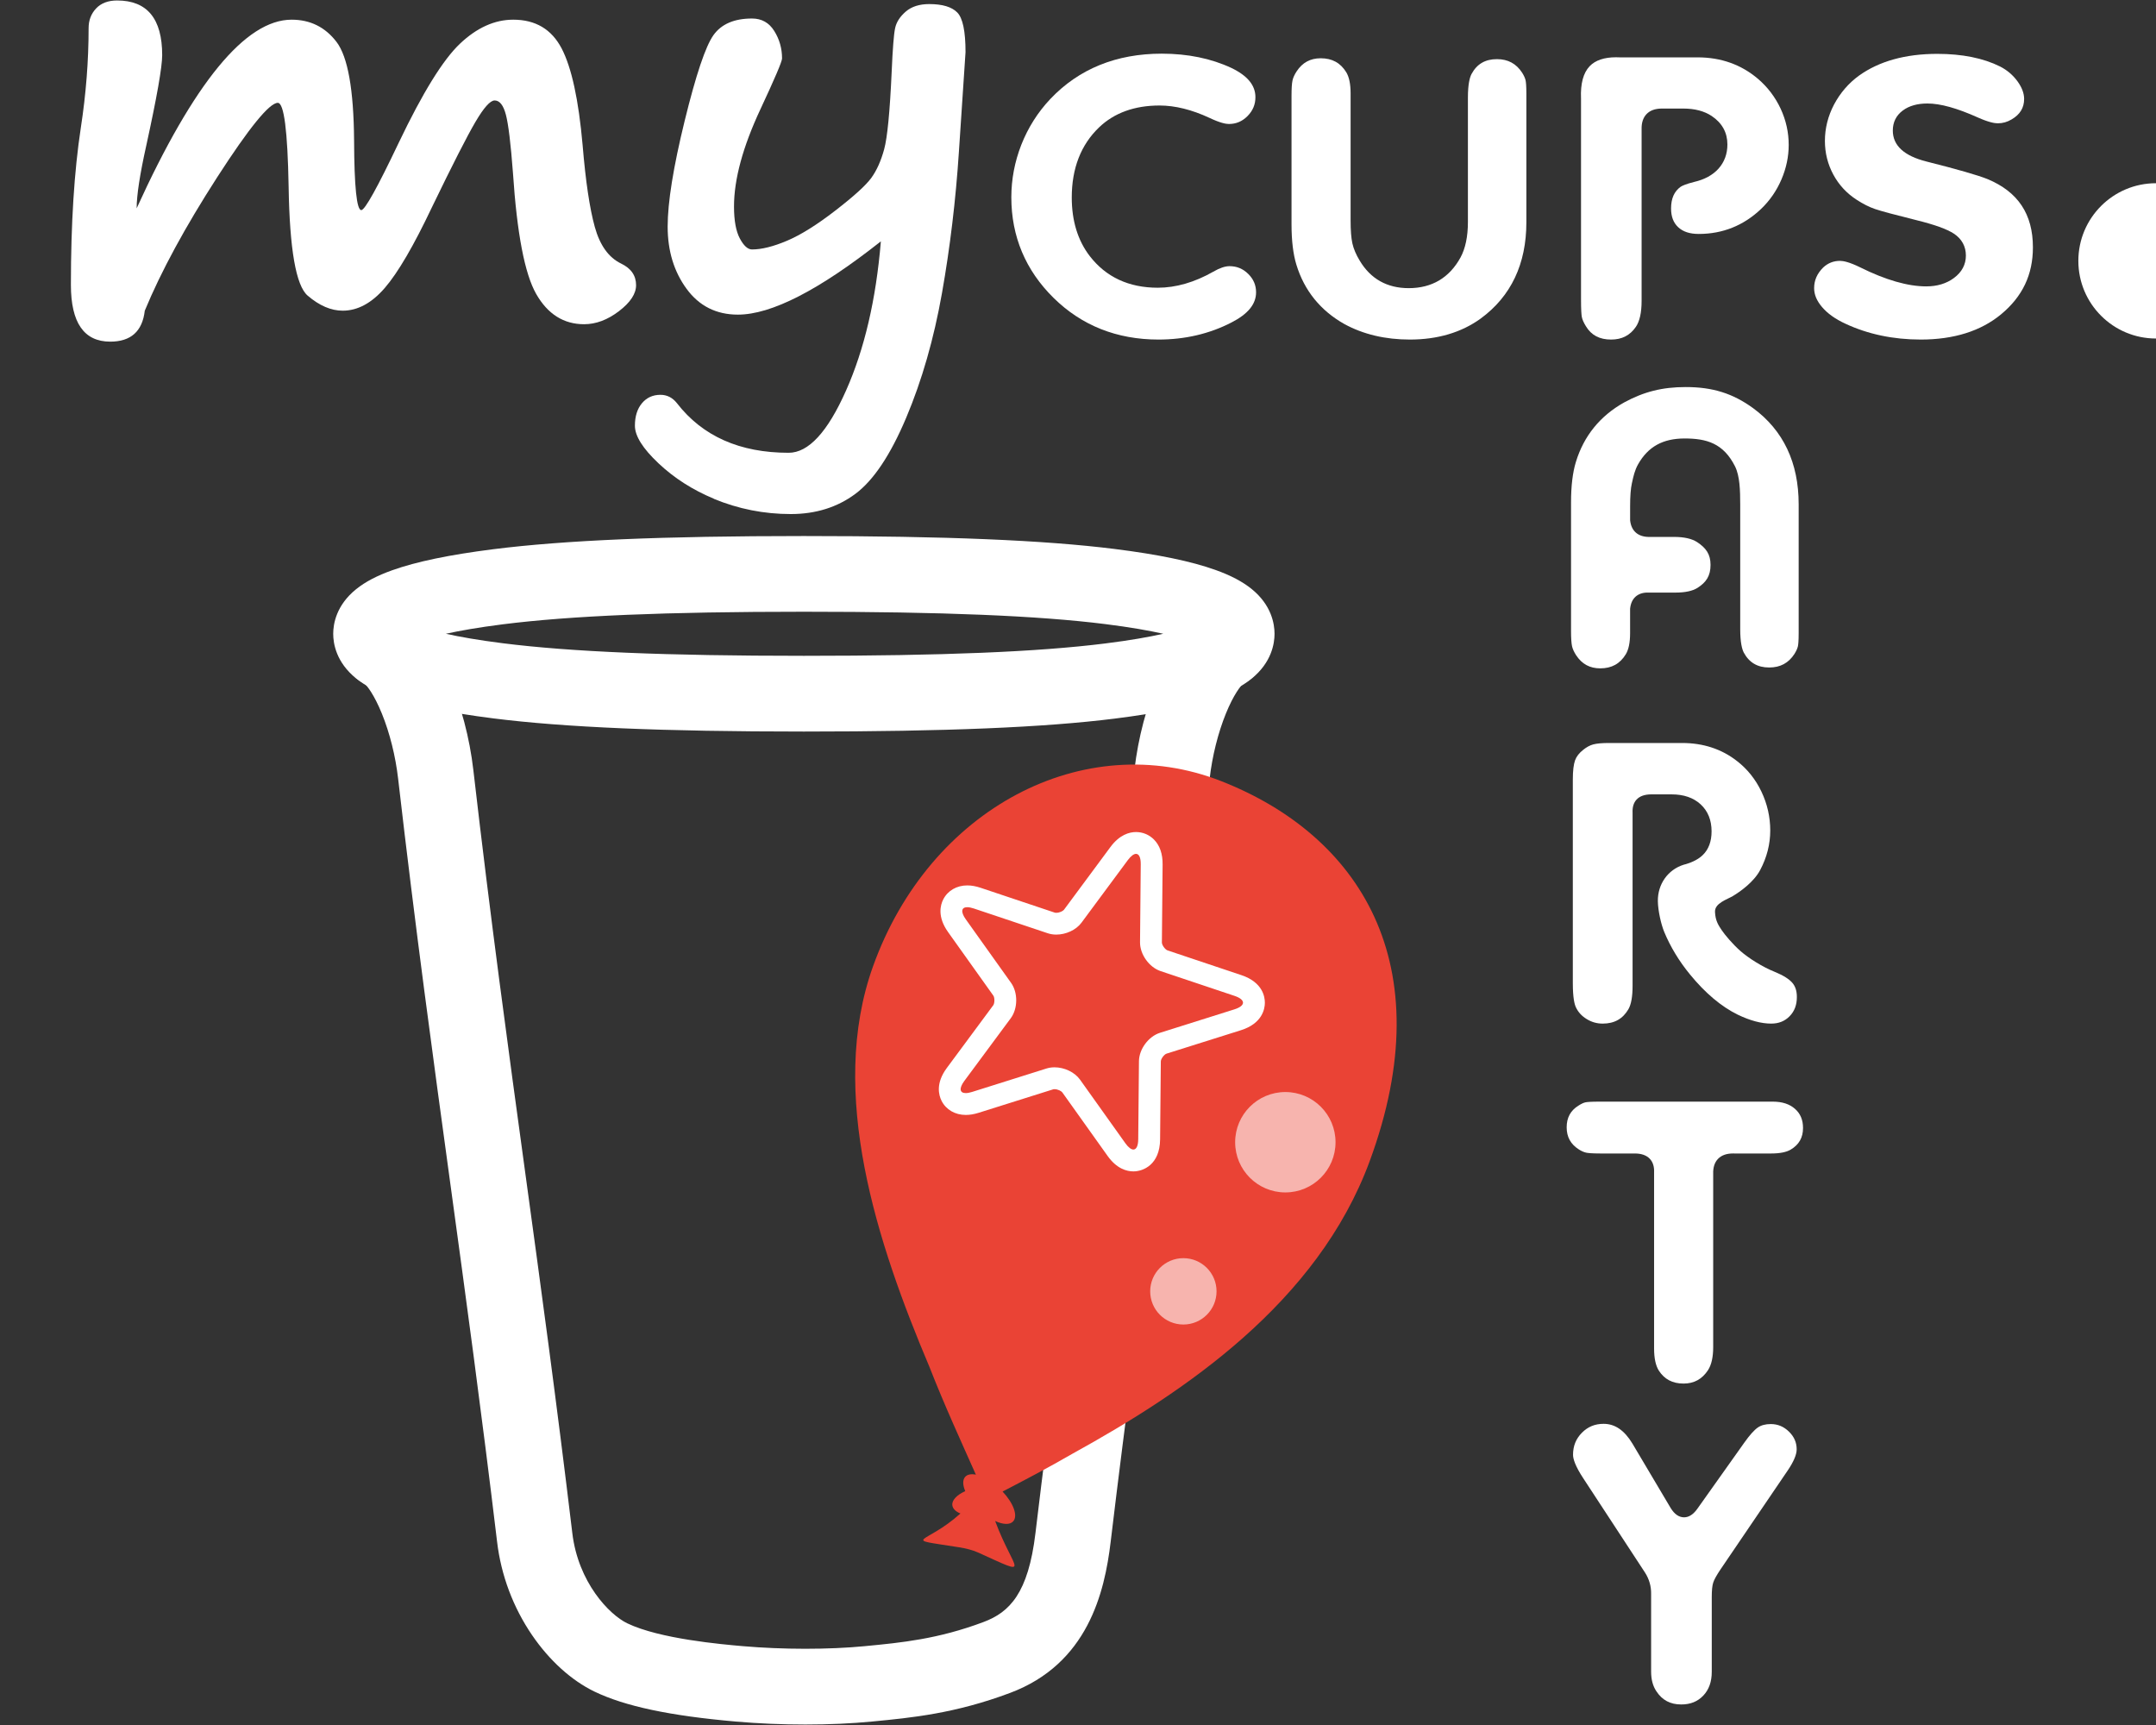 <?xml version="1.0" encoding="utf-8"?>
<!-- Generator: Adobe Illustrator 15.1.0, SVG Export Plug-In . SVG Version: 6.00 Build 0)  -->
<!DOCTYPE svg PUBLIC "-//W3C//DTD SVG 1.1//EN" "http://www.w3.org/Graphics/SVG/1.1/DTD/svg11.dtd">
<svg version="1.1" id="Layer_1" xmlns="http://www.w3.org/2000/svg" xmlns:xlink="http://www.w3.org/1999/xlink" x="0px" y="0px"
	 width="283.463px" height="226.771px" viewBox="0 0 283.463 226.771" enable-background="new 0 0 283.463 226.771"
	 xml:space="preserve">
<rect x="0" y="0" width="283.463" height="226.771" fill="#333333" stroke="none"/>
<g>
	<g>
		<path fill="#FFFFFF" d="M19.034,40.848c-0.315,2.711-1.829,4.065-4.541,4.065c-3.447,0-5.171-2.486-5.171-7.463
			c0-8.053,0.434-14.938,1.303-20.648c0.684-4.446,1.025-8.817,1.025-13.106c0-1.027,0.329-1.889,0.987-2.588
			c0.657-0.695,1.581-1.045,2.764-1.045c3.949,0,5.923,2.395,5.923,7.186c0,1.553-0.697,5.515-2.092,11.885
			c-0.843,3.789-1.265,6.541-1.265,8.252c7.529-16.53,14.32-24.798,20.374-24.798c2.449,0,4.417,0.976,5.903,2.922
			c1.486,1.949,2.258,6.267,2.31,12.951c0.026,6.105,0.343,9.16,0.948,9.16c0.473,0,2.118-2.961,4.935-8.883
			c3.132-6.555,5.812-10.885,8.035-12.99c2.224-2.106,4.561-3.16,7.009-3.16c2.922,0,5.04,1.259,6.356,3.771
			c1.315,2.514,2.237,6.758,2.764,12.731c0.395,4.74,0.928,8.318,1.599,10.74c0.673,2.424,1.823,4.027,3.455,4.816
			c1.315,0.631,1.974,1.58,1.974,2.842c0,1.135-0.749,2.271-2.25,3.418c-1.5,1.145-3.028,1.717-4.581,1.717
			c-2.684,0-4.783-1.324-6.297-3.969c-1.513-2.646-2.532-7.955-3.06-15.932c-0.29-3.845-0.599-6.39-0.929-7.642
			c-0.328-1.248-0.822-1.875-1.479-1.875c-0.579,0-1.422,0.943-2.526,2.824c-1.105,1.881-3.015,5.625-5.726,11.232
			c-2.396,5.055-4.456,8.581-6.18,10.579c-1.725,2.002-3.573,3.002-5.547,3.002c-1.526,0-3.06-0.657-4.599-1.973
			c-1.541-1.315-2.377-6.094-2.508-14.334c-0.132-7.344-0.605-11.016-1.422-11.016c-1.104,0-3.765,3.264-7.976,9.791
			C24.339,29.846,21.167,35.689,19.034,40.848z"/>
		<path fill="#FFFFFF" d="M126.076,19.922c-0.42,6.396-1.164,12.603-2.229,18.617c-1.066,6.014-2.633,11.469-4.699,16.365
			c-2.065,4.895-4.29,8.229-6.673,10.008c-2.383,1.778-5.218,2.666-8.508,2.666c-3.527,0-6.91-0.67-10.147-2.014h0.04
			c-2.792-1.158-5.219-2.711-7.285-4.66c-2.067-1.947-3.099-3.592-3.099-4.937c0-1.235,0.309-2.223,0.928-2.961
			c0.618-0.735,1.428-1.104,2.428-1.104c0.868,0,1.592,0.369,2.172,1.104c3.369,4.345,8.265,6.517,14.688,6.517
			c2.605,0,5.119-2.726,7.54-8.174c2.423-5.447,3.949-11.988,4.581-19.621c-8.133,6.422-14.398,9.633-18.795,9.633
			c-2.842,0-5.093-1.131-6.751-3.396c-1.657-2.262-2.486-4.985-2.486-8.172c0-3.186,0.743-7.812,2.229-13.879
			c1.487-6.065,2.75-9.83,3.791-11.293c1.04-1.459,2.73-2.188,5.073-2.188c1.264,0,2.238,0.545,2.922,1.639
			c0.685,1.092,1.026,2.297,1.026,3.611c0,0.395-0.946,2.618-2.843,6.674c-2.315,4.949-3.474,9.213-3.474,12.791
			c0,1.844,0.256,3.246,0.769,4.207c0.515,0.959,1.048,1.438,1.6,1.438c1.264,0,2.797-0.381,4.6-1.145
			c1.804-0.765,3.922-2.086,6.356-3.969c2.436-1.882,4.009-3.31,4.72-4.283c0.71-0.976,1.275-2.23,1.697-3.771
			c0.421-1.539,0.75-4.928,0.987-10.166c0.131-3.053,0.283-4.975,0.454-5.764c0.17-0.791,0.637-1.514,1.4-2.174
			c0.764-0.656,1.791-0.986,3.081-0.986c1.736,0,2.967,0.369,3.69,1.105c0.725,0.737,1.086,2.475,1.086,5.213L126.076,19.922z"/>
	</g>
	<g>
		<g>
			<path fill="#FFFFFF" d="M105.888,226.709c-3.044,0-6.153-0.131-9.122-0.389c-8.673-0.756-14.587-2.008-18.607-3.943
				c-3.015-1.451-5.932-4.09-8.214-7.436c-2.479-3.633-4.065-7.859-4.585-12.224c-2.062-17.221-4.141-32.411-6.152-47.104
				c-2.258-16.486-4.592-33.533-6.864-53.246c-0.343-2.973-1.101-6.01-2.135-8.553c-1.016-2.496-1.939-3.646-2.277-3.945
				c-2.398-1.141-3.487-3.979-2.437-6.445c1.077-2.528,4.002-3.702,6.53-2.625c2.722,1.162,5.081,3.968,7.012,8.343
				c1.572,3.557,2.707,7.846,3.196,12.084c2.26,19.608,4.587,36.604,6.836,53.037c2.018,14.733,4.104,29.969,6.176,47.274
				c0.771,6.482,4.845,10.719,7.229,11.867c4.254,2.047,12.46,2.764,15.156,2.998c5.295,0.461,11.306,0.463,16.079,0.004l0.084-0.01
				c4.683-0.447,9.526-0.914,15.524-3.166c3.411-1.283,5.877-3.763,6.821-11.691c2.071-17.305,4.157-32.537,6.173-47.268
				c2.25-16.438,4.578-33.435,6.838-53.047c0.49-4.238,1.625-8.529,3.197-12.086c1.93-4.373,4.289-7.179,7.01-8.341
				c2.529-1.077,5.451,0.097,6.531,2.623c1.053,2.468-0.039,5.308-2.437,6.447c-0.339,0.299-1.263,1.449-2.278,3.945
				c-1.031,2.541-1.791,5.578-2.134,8.553c-2.272,19.717-4.606,36.766-6.866,53.258c-2.012,14.687-4.09,29.875-6.15,47.094
				c-0.797,6.681-3.03,16.009-13.207,19.83c-7.232,2.716-12.99,3.271-18.07,3.759l-0.084,0.008
				C111.943,226.576,108.948,226.709,105.888,226.709z"/>
		</g>
		<path fill="#FFFFFF" d="M105.69,96.17c-18.507,0-31.491-0.551-40.86-1.735c-5.742-0.726-10.071-1.627-13.241-2.754
			c-2.014-0.718-3.575-1.535-4.772-2.5c-2.617-2.111-3.008-4.58-3.008-5.863c0-1.281,0.391-3.75,3.008-5.859
			c1.197-0.969,2.759-1.785,4.772-2.502c3.17-1.127,7.499-2.026,13.241-2.754c9.369-1.184,22.354-1.736,40.86-1.736
			c18.614,0,31.598,0.541,40.858,1.701c5.749,0.722,10.082,1.621,13.25,2.754c2.021,0.722,3.586,1.547,4.785,2.525
			c2.602,2.119,2.988,4.59,2.988,5.871c0,1.285-0.387,3.754-2.988,5.875c-1.199,0.977-2.766,1.803-4.785,2.524
			c-3.168,1.132-7.501,2.031-13.25,2.752C137.288,95.631,124.305,96.17,105.69,96.17z M58.619,83.316
			c1.846,0.41,4.274,0.84,7.458,1.242c8.945,1.131,21.533,1.657,39.613,1.657c18.19,0,30.78-0.516,39.62-1.625
			c3.287-0.411,5.77-0.854,7.633-1.274c-1.863-0.418-4.346-0.861-7.633-1.273c-8.839-1.106-21.429-1.623-39.62-1.623
			c-18.079,0-30.667,0.525-39.613,1.656C62.894,82.48,60.465,82.91,58.619,83.316z"/>
	</g>
	<path fill="#FFFFFF" d="M283.463,24.086v20.416c-5.639,0-10.209-4.569-10.209-10.207C273.254,28.656,277.824,24.086,283.463,24.086
		z"/>
	<g>
		<path fill="#EA4335" d="M160.554,102.686c-18.035-7.066-38.349,3.608-45.78,24.373c-5.96,16.645,0.549,36.375,7.423,52.629
			c2.02,5.164,4.253,9.996,6.107,14.172c-0.617-0.123-1.122-0.035-1.412,0.295c-0.351,0.4-0.319,1.086,0.015,1.873
			c-1.092,0.492-1.771,1.178-1.698,1.846c0.049,0.461,0.445,0.838,1.064,1.094c-4.682,4.222-8.034,3.193-0.2,4.437
			c0.892,0.141,1.83,0.373,2.499,0.68c7.367,3.342,4.704,2.463,2.269-4.131c1.039,0.478,1.949,0.529,2.379,0.035
			c0.641-0.732,0.011-2.404-1.405-3.908c2.821-1.463,5.971-3.111,9.22-4.99c14.739-8.125,32.187-19.838,39.045-38.436
			C189.707,126.549,178.587,109.754,160.554,102.686z"/>
		<path fill="#FFFFFF" d="M149.36,112.25c0.387,0,0.631,0.472,0.621,1.373l-0.094,10.254c-0.014,1.58,1.2,3.281,2.697,3.783
			l9.725,3.258c1.496,0.502,1.489,1.301-0.016,1.773l-9.783,3.082c-1.507,0.473-2.75,2.151-2.764,3.731l-0.096,10.256
			c-0.006,0.896-0.256,1.359-0.635,1.359c-0.291,0-0.658-0.27-1.056-0.826l-5.953-8.352c-0.716-1.006-2.08-1.631-3.361-1.631
			c-0.359,0-0.713,0.051-1.044,0.153l-9.782,3.08c-0.334,0.107-0.617,0.156-0.845,0.156c-0.797,0-0.916-0.613-0.186-1.6l6.104-8.244
			c0.939-1.269,0.959-3.357,0.043-4.644l-5.954-8.352c-0.703-0.99-0.586-1.598,0.188-1.598c0.231,0,0.522,0.055,0.868,0.17
			l9.726,3.258c0.351,0.117,0.727,0.174,1.111,0.174c1.261,0,2.599-0.596,3.318-1.568l6.103-8.241
			C148.703,112.516,149.071,112.25,149.36,112.25 M149.36,109.381L149.36,109.381c-0.869,0-2.16,0.343-3.367,1.972l-6.103,8.241
			c-0.125,0.168-0.57,0.404-1.012,0.404c-0.118,0-0.183-0.018-0.199-0.022l-9.727-3.257c-0.642-0.217-1.223-0.321-1.779-0.321
			c-1.385,0-2.562,0.684-3.152,1.828c-0.383,0.741-0.81,2.291,0.628,4.307l5.951,8.35c0.192,0.271,0.186,1.004-0.011,1.271
			l-6.104,8.244c-1.485,2.004-1.07,3.565-0.691,4.319c0.586,1.162,1.775,1.855,3.183,1.855c0.534,0,1.092-0.092,1.708-0.287
			l9.782-3.078c0.015-0.008,0.074-0.021,0.181-0.021c0.44,0,0.899,0.25,1.023,0.424l5.953,8.352
			c1.195,1.681,2.506,2.031,3.393,2.031c1.289,0,3.478-0.885,3.508-4.205l0.095-10.254c0.002-0.332,0.44-0.922,0.755-1.021
			l9.781-3.08c2.814-0.888,3.137-2.808,3.144-3.591c0.009-0.782-0.278-2.707-3.075-3.645l-9.726-3.258
			c-0.312-0.105-0.741-0.705-0.738-1.035l0.095-10.256c0.013-1.404-0.369-2.506-1.138-3.281
			C151.087,109.73,150.251,109.381,149.36,109.381L149.36,109.381z"/>
		<circle opacity="0.6" fill="#FFFFFF" enable-background="new    " cx="155.585" cy="169.761" r="4.362"/>
		<circle opacity="0.6" fill="#FFFFFF" enable-background="new    " cx="168.992" cy="150.159" r="6.599"/>
	</g>
	<path fill="#FFFFFF" d="M152.31,44.639c-5.461,0-10.101-1.843-13.788-5.476c-3.687-3.631-5.556-8.082-5.556-13.231
		c0-2.354,0.441-4.675,1.312-6.898c0.89-2.26,2.176-4.289,3.825-6.031c3.745-3.948,8.669-5.948,14.64-5.948
		c3.41,0,6.486,0.631,9.143,1.872c2.133,1.023,3.172,2.283,3.172,3.849c0,0.963-0.338,1.772-1.035,2.479
		c-0.694,0.703-1.5,1.045-2.459,1.045c-0.394,0-1.153-0.141-2.547-0.803c-2.32-1.08-4.527-1.627-6.563-1.627
		c-3.288,0-5.963,0.969-7.954,2.877c-2.381,2.279-3.589,5.381-3.589,9.217c0,3.068,0.796,5.658,2.364,7.697
		c2.131,2.764,5.142,4.164,8.947,4.164c2.383,0,4.838-0.709,7.303-2.111c0.822-0.479,1.537-0.723,2.125-0.723
		c0.963,0,1.771,0.334,2.465,1.021c0.693,0.685,1.029,1.478,1.029,2.416c0,1.556-1.062,2.854-3.25,3.974
		C159.015,43.885,155.788,44.639,152.31,44.639z"/>
	<path fill="#FFFFFF" d="M185.36,44.639c-3.227,0-6.115-0.683-8.588-2.029c-3.155-1.771-5.289-4.402-6.33-7.82
		c-0.422-1.377-0.637-3.158-0.637-5.299V12.572c0-0.934,0.043-1.605,0.129-1.998c0.078-0.363,0.262-0.764,0.543-1.193
		c0.76-1.157,1.799-1.721,3.17-1.721c1.498,0,2.599,0.604,3.361,1.848c0.375,0.621,0.565,1.556,0.565,2.773v16.688
		c0,1.334,0.077,2.324,0.233,3.025c0.159,0.713,0.483,1.478,0.963,2.269c1.432,2.399,3.601,3.618,6.443,3.618
		c3.044,0,5.335-1.354,6.805-4.02c0.65-1.197,0.979-2.764,0.979-4.662V12.832c0-1.824,0.258-2.692,0.474-3.1
		c0.705-1.314,1.799-1.957,3.338-1.957c1.449,0,2.535,0.58,3.315,1.779c0.239,0.381,0.396,0.725,0.455,1.002
		c0.046,0.215,0.103,0.688,0.103,1.725V29.23c0,5.473-2.021,9.729-6.004,12.646C192.151,43.707,189.015,44.639,185.36,44.639z"/>
	<path fill="#FFFFFF" d="M252.535,44.639c-3.606,0-6.937-0.699-9.897-2.078c-1.334-0.611-2.373-1.354-3.096-2.211
		c-0.691-0.818-1.027-1.625-1.027-2.474c0-1.033,0.396-1.926,1.209-2.727c0.627-0.576,1.348-0.855,2.197-0.855
		c0.417,0,1.215,0.148,2.653,0.855c3.334,1.658,6.256,2.5,8.684,2.5c1.433,0,2.658-0.371,3.64-1.103
		c1.043-0.774,1.57-1.77,1.57-2.953c0-1.2-0.545-2.194-1.572-2.872c-0.924-0.607-2.562-1.195-5.01-1.798
		c-2.765-0.686-4.57-1.172-5.365-1.444c-0.764-0.261-1.574-0.668-2.41-1.213c-1.31-0.843-2.342-1.957-3.072-3.314
		c-0.734-1.359-1.107-2.848-1.107-4.426c0-1.654,0.403-3.264,1.197-4.777c0.814-1.537,1.924-2.822,3.299-3.817
		c2.645-1.892,6.104-2.851,10.278-2.851c3.271,0,6.051,0.56,8.261,1.664c0.917,0.469,1.688,1.123,2.288,1.949
		c0.576,0.795,0.869,1.57,0.869,2.311c0,1.162-0.535,2.043-1.638,2.689c-0.578,0.348-1.174,0.516-1.828,0.516
		c-0.41,0-1.193-0.131-2.592-0.754c-2.771-1.244-4.951-1.85-6.662-1.85c-1.317,0-2.4,0.307-3.219,0.912
		c-0.881,0.649-1.326,1.543-1.326,2.649c0,1.959,1.482,3.324,4.408,4.062c4.08,1.026,6.783,1.807,8.041,2.313
		c4.016,1.672,5.971,4.609,5.971,8.979c0,3.584-1.366,6.461-4.182,8.797C260.438,43.521,256.883,44.639,252.535,44.639z"/>
	<path fill="#FFFFFF" d="M211.826,44.639c-1.519,0-2.599-0.566-3.304-1.73c-0.305-0.49-0.488-0.908-0.551-1.248
		c-0.049-0.264-0.104-0.887-0.104-2.367V12.934l-0.002-0.015c-0.078-1.93,0.305-3.35,1.141-4.219c0.743-0.777,1.909-1.17,3.461-1.17
		c0.155,0,0.319,0.004,0.482,0.012h0.029h10.229c3.06,0,5.726,0.949,7.924,2.82c1.269,1.086,2.271,2.406,2.979,3.922
		c0.705,1.514,1.063,3.117,1.063,4.766c0,1.537-0.321,3.068-0.958,4.55c-0.635,1.479-1.537,2.782-2.68,3.873
		c-2.29,2.178-5.044,3.282-8.188,3.282c-1.184,0-2.069-0.289-2.707-0.889c-0.627-0.586-0.933-1.391-0.933-2.461
		c0-1.316,0.416-2.25,1.269-2.857c0.227-0.143,0.713-0.366,1.754-0.627c1.373-0.315,2.457-0.905,3.215-1.75
		c0.773-0.864,1.168-1.936,1.168-3.18c0-1.561-0.692-2.818-2.061-3.738c-0.978-0.651-2.229-0.981-3.729-0.981h-2.885
		c-0.854,0.014-1.508,0.258-1.957,0.729c-0.452,0.474-0.672,1.148-0.648,2.006v22.548c0,1.532-0.253,2.68-0.752,3.411
		C214.312,44.09,213.242,44.639,211.826,44.639z"/>
	<path fill="#FFFFFF" d="M236.245,131.072c0,1.041-0.312,1.867-0.952,2.522c-0.638,0.652-1.431,0.97-2.426,0.97
		c-1.3,0-2.779-0.396-4.394-1.174c-2.156-1.056-4.27-2.832-6.281-5.289c-1.437-1.752-2.574-3.632-3.385-5.586
		c-0.431-1.041-0.818-2.818-0.838-4.033c-0.037-2.244,1.324-4.166,3.413-4.81c0.009,0,0.161-0.043,0.231-0.062
		c0.977-0.283,1.724-0.685,2.261-1.205c0.769-0.742,1.157-1.793,1.157-3.113c0-1.479-0.486-2.678-1.445-3.559
		c-0.943-0.865-2.22-1.303-3.793-1.303h-2.761c-0.825,0.014-1.446,0.239-1.856,0.676c-0.386,0.414-0.564,0.99-0.531,1.715v22.803
		c0,1.396-0.185,2.42-0.547,3.049c-0.742,1.271-1.85,1.892-3.381,1.892c-0.767,0-1.463-0.197-2.119-0.607
		c-0.654-0.403-1.113-0.912-1.408-1.547c-0.185-0.391-0.401-1.252-0.401-3.16v-26.78c0-1.134,0.101-1.979,0.295-2.521
		c0.179-0.494,0.536-0.957,1.071-1.377c0.434-0.35,0.867-0.586,1.298-0.705c0.457-0.127,1.166-0.193,2.104-0.193h9.596
		c2.783,0,5.212,0.8,7.223,2.375c1.357,1.05,2.438,2.4,3.207,4.013c0.771,1.616,1.162,3.34,1.162,5.119
		c0,1.788-0.444,3.536-1.324,5.194c-0.841,1.586-2.643,2.851-3.572,3.408c-0.8,0.48-2.416,0.941-2.367,2.102
		c0.051,1.162,0.444,1.736,0.897,2.418c0.386,0.576,1.445,1.845,2.481,2.748c1.037,0.904,2.826,2.048,4.479,2.712
		c1.104,0.454,1.887,0.94,2.314,1.446C236.054,129.672,236.245,130.283,236.245,131.072z"/>
	<path fill="#FFFFFF" d="M221.345,181.885c-1.447,0-2.513-0.561-3.255-1.715c-0.407-0.651-0.616-1.621-0.616-2.877v-23.178
		c0.031-0.754-0.158-1.354-0.57-1.785c-0.44-0.461-1.104-0.692-1.971-0.692c-0.043,0-0.09,0-0.134,0h-4.397
		c-1.094,0-1.601-0.058-1.836-0.103c-0.303-0.062-0.633-0.205-0.985-0.43c-1.076-0.687-1.601-1.635-1.601-2.906
		c0-1.268,0.504-2.197,1.537-2.844c0.381-0.248,0.698-0.396,0.959-0.447c0.209-0.039,0.703-0.086,1.867-0.086h22.727
		c1.25,0,2.211,0.312,2.939,0.957c0.704,0.625,1.047,1.443,1.047,2.506c0,1.264-0.527,2.191-1.611,2.838
		c-0.567,0.342-1.435,0.515-2.576,0.515h-4.829c-0.063-0.003-0.125-0.003-0.185-0.003c-0.859,0-1.525,0.238-1.979,0.712
		c-0.451,0.471-0.664,1.143-0.631,1.997v22.746c0,1.31-0.228,2.326-0.675,3.021C223.791,181.305,222.733,181.885,221.345,181.885z"
		/>
	<path fill="#FFFFFF" d="M210.396,87.863c-1.371,0-2.408-0.564-3.17-1.721c-0.279-0.433-0.463-0.832-0.541-1.193
		c-0.086-0.395-0.131-1.066-0.131-1.998V66.033c0-2.141,0.215-3.922,0.637-5.299c1.043-3.418,3.174-6.051,6.338-7.824
		c2.604-1.418,5.031-2.027,8.104-2.027c3.53,0,6.177,0.828,8.851,2.767c3.979,2.916,5.998,7.172,5.998,12.645V83.24
		c0,1.039-0.055,1.512-0.101,1.725c-0.062,0.279-0.216,0.621-0.462,1.015c-0.775,1.188-1.859,1.77-3.309,1.77
		c-1.539,0-2.633-0.643-3.344-1.961c-0.211-0.404-0.469-1.272-0.469-3.096v-16.37c0-1.853-0.053-3.764-0.684-5.018
		c-1.528-3.041-3.754-3.662-6.627-3.662c-2.862,0-4.807,1.08-6.119,3.397c-0.434,0.76-0.629,1.648-0.77,2.299l-0.043,0.189
		c-0.156,0.701-0.232,1.688-0.232,3.024v1.843l0.004,0.037c0.156,1.391,1.049,2.155,2.515,2.155c0.056,0,0.113-0.002,0.171-0.004
		h3.086c1.31,0,2.325,0.229,3.021,0.674c1.191,0.781,1.775,1.609,1.775,3.002c0,1.445-0.562,2.283-1.719,3.025
		c-0.65,0.408-1.621,0.617-2.877,0.617h-3.518c-0.055,0-0.109-0.002-0.161-0.002c-1.315,0-2.153,0.76-2.295,2.088l-0.005,0.037
		v3.213c0,1.221-0.19,2.154-0.568,2.775C212.994,87.258,211.896,87.863,210.396,87.863z"/>
	<path fill="#FFFFFF" d="M221.042,224.07c-1.432,0-2.497-0.562-3.259-1.723c-0.466-0.683-0.7-1.55-0.7-2.582v-10.207
		c0.021-1.007-0.248-1.959-0.8-2.82l-8.072-12.326c-1.151-1.729-1.394-2.674-1.394-3.162c0-1.158,0.381-2.104,1.164-2.897
		c0.783-0.791,1.715-1.175,2.852-1.175c1.496,0,2.736,0.851,3.793,2.599l5.027,8.469c0.5,0.816,1.092,1.223,1.764,1.223
		c0.634,0,1.229-0.387,1.764-1.151l6.157-8.672c0.703-0.992,1.304-1.66,1.784-1.99c0.434-0.295,1.002-0.447,1.689-0.447
		c0.926,0,1.709,0.328,2.395,0.996c0.682,0.666,1.014,1.428,1.014,2.326c0,0.688-0.391,1.613-1.156,2.748l-8.879,13.07
		c-0.514,0.77-0.81,1.311-0.938,1.704c-0.131,0.404-0.191,1.011-0.191,1.912v9.804c0,1.319-0.365,2.346-1.117,3.141
		C223.194,223.691,222.248,224.07,221.042,224.07z"/>
</g>
</svg>
